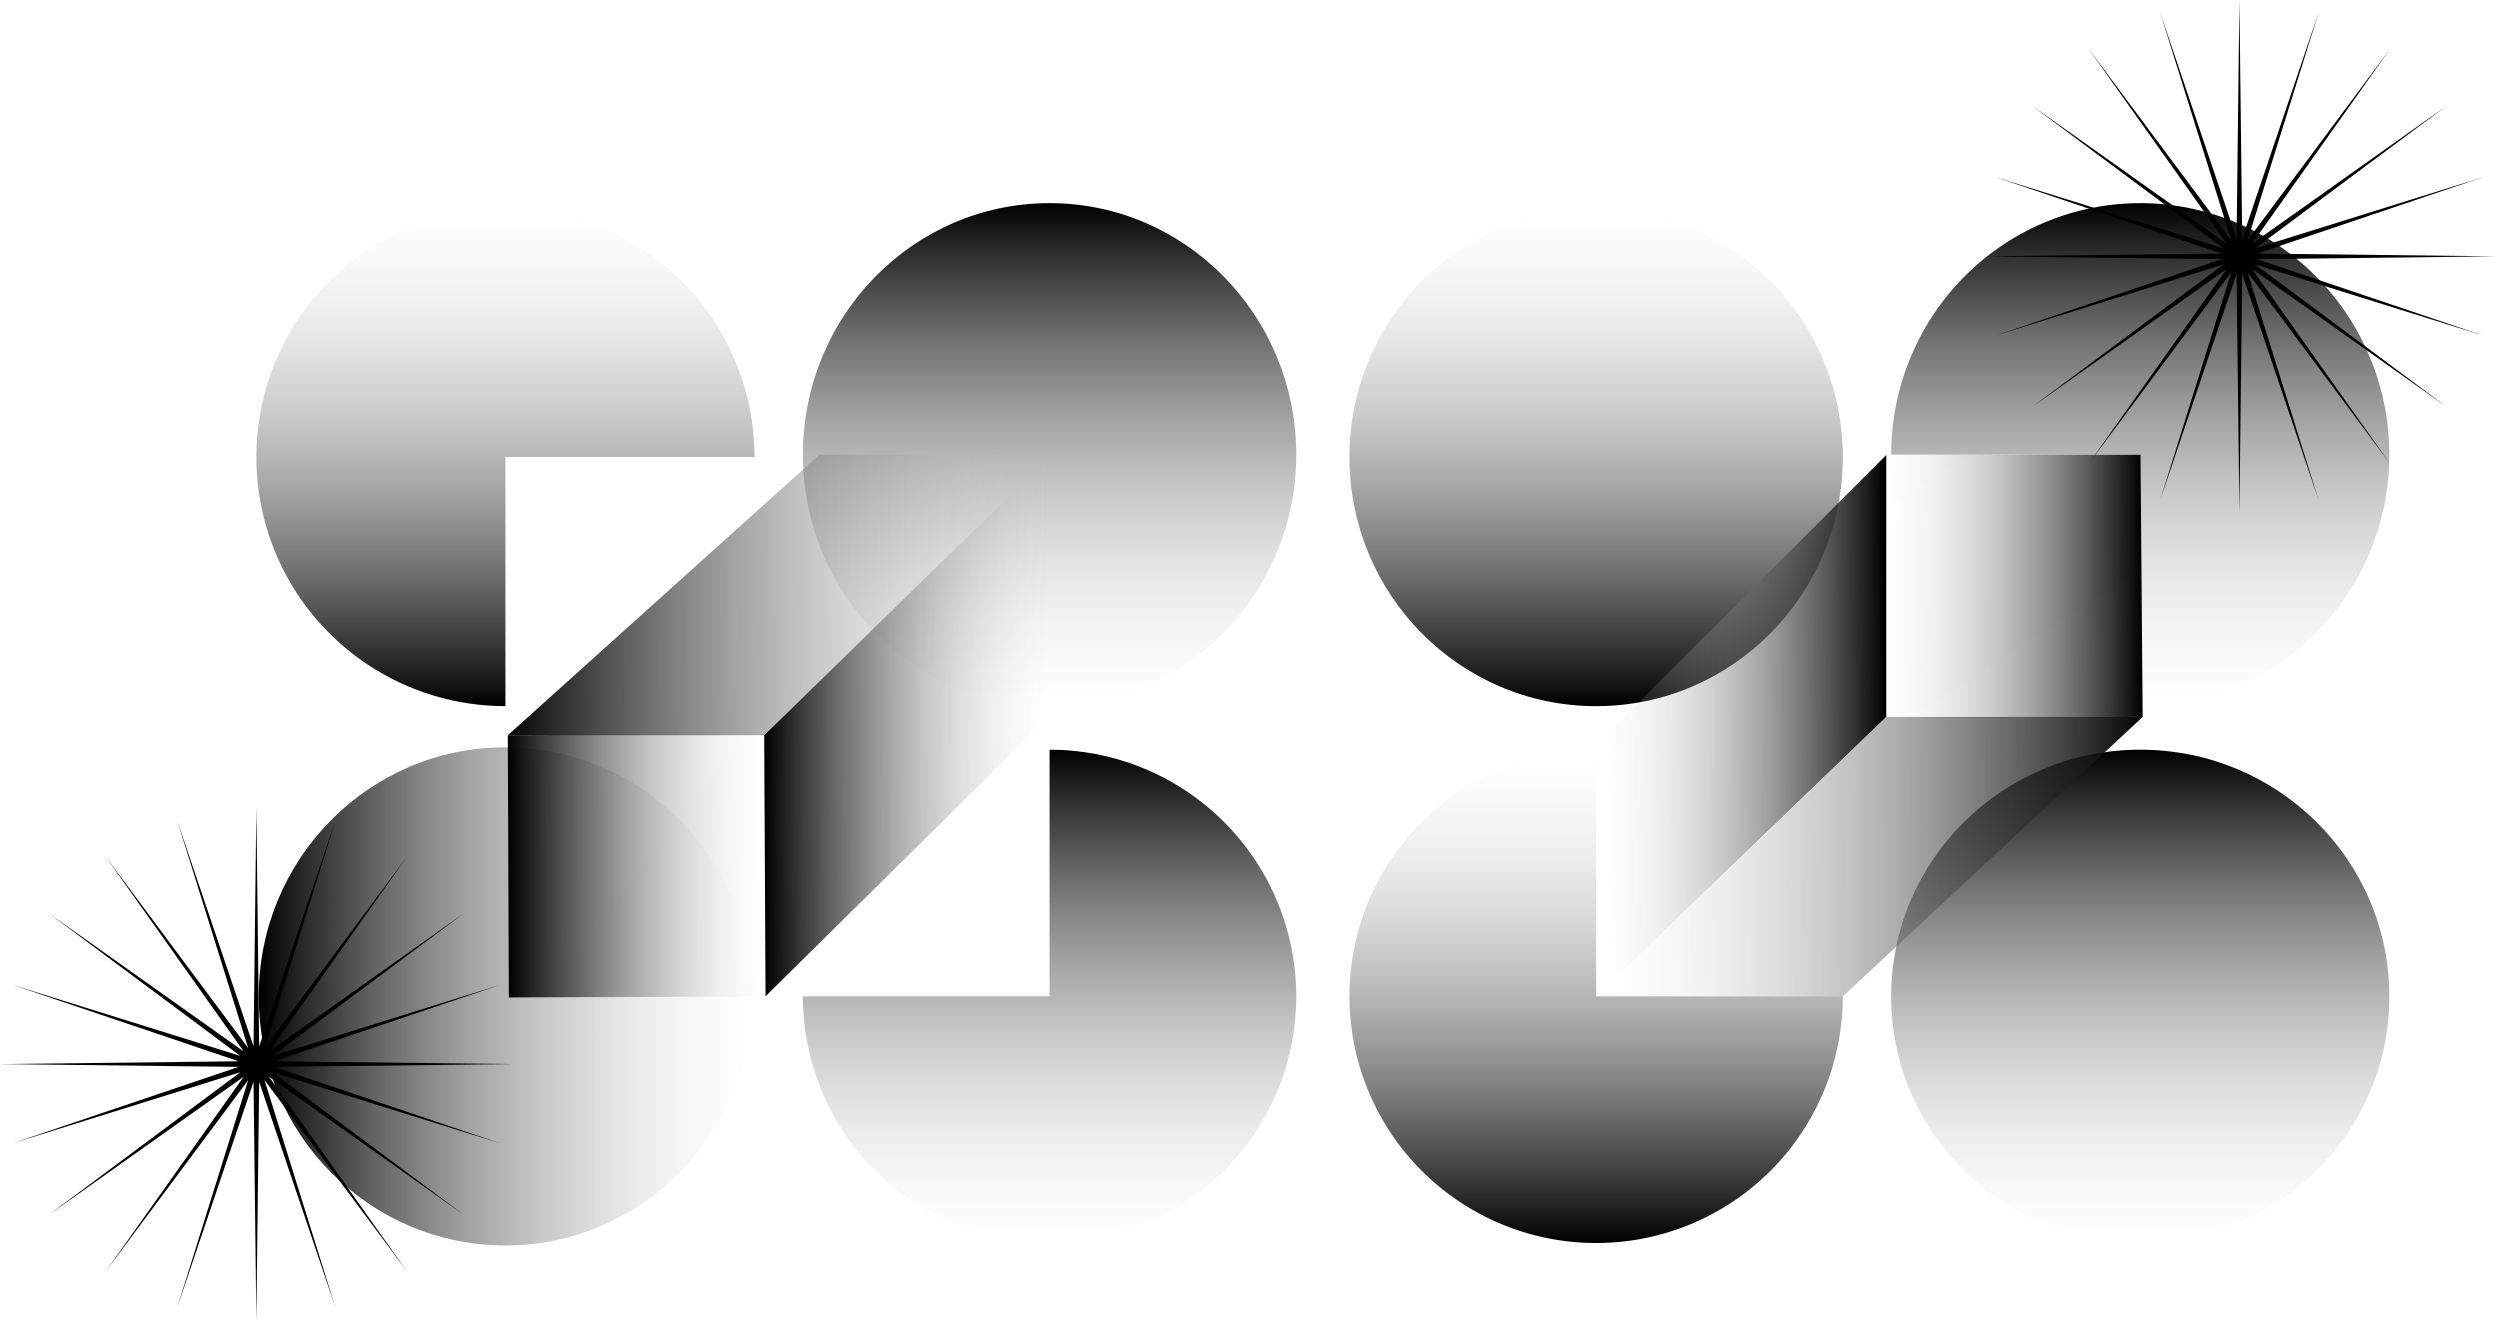 <svg width="568" height="300" viewBox="0 0 568 300" fill="none" xmlns="http://www.w3.org/2000/svg">
<ellipse cx="56.044" cy="57.143" rx="56.044" ry="57.143" transform="matrix(-1 0 0 1 294.505 46.154)" fill="url(#paint0_linear_125_529)"/>
<path d="M171.429 103.846C171.429 92.653 168.109 81.712 161.891 72.405C155.672 63.098 146.834 55.844 136.492 51.561C126.151 47.277 114.772 46.157 103.794 48.34C92.816 50.524 82.732 55.914 74.818 63.829C66.903 71.743 61.513 81.828 59.329 92.805C57.145 103.784 58.266 115.163 62.55 125.504C66.833 135.845 74.087 144.683 83.394 150.902C92.7 157.121 103.642 160.44 114.835 160.44L114.835 103.846L171.429 103.846Z" fill="url(#paint1_linear_125_529)"/>
<ellipse cx="56.593" cy="56.044" rx="56.593" ry="56.044" transform="matrix(-4.37114e-08 1 1 4.37114e-08 58.791 169.78)" fill="url(#paint2_linear_125_529)"/>
<path d="M182.418 226.374C182.418 237.458 185.704 248.293 191.863 257.51C198.021 266.726 206.774 273.91 217.014 278.151C227.255 282.393 238.524 283.503 249.395 281.341C260.267 279.178 270.253 273.84 278.091 266.003C285.928 258.165 291.266 248.179 293.429 237.307C295.591 226.436 294.481 215.167 290.239 204.926C285.998 194.686 278.814 185.933 269.598 179.775C260.382 173.616 249.546 170.33 238.462 170.33L238.462 226.374L182.418 226.374Z" fill="url(#paint3_linear_125_529)"/>
<path d="M429.67 103.297C429.67 91.995 432.989 80.947 439.208 71.55C445.427 62.153 454.265 54.829 464.606 50.504C474.947 46.178 486.326 45.047 497.305 47.252C508.283 49.457 518.367 54.899 526.281 62.891C534.196 70.882 539.586 81.064 541.77 92.149C543.953 103.233 542.833 114.723 538.549 125.164C534.266 135.606 527.012 144.53 517.705 150.809C508.399 157.088 497.457 160.44 486.264 160.44V103.297L429.67 103.297Z" fill="url(#paint4_linear_125_529)"/>
<ellipse cx="362.637" cy="103.846" rx="56.044" ry="56.593" fill="url(#paint5_linear_125_529)"/>
<path d="M418.681 226.374C418.681 237.458 415.394 248.293 409.236 257.51C403.078 266.726 394.325 273.91 384.084 278.151C373.844 282.393 362.575 283.503 351.704 281.341C340.832 279.178 330.846 273.84 323.008 266.003C315.17 258.165 309.833 248.179 307.67 237.307C305.508 226.436 306.618 215.167 310.859 204.926C315.101 194.686 322.285 185.933 331.501 179.775C340.717 173.616 351.553 170.33 362.637 170.33V226.374L418.681 226.374Z" fill="url(#paint6_linear_125_529)"/>
<ellipse cx="486.264" cy="226.374" rx="56.593" ry="56.044" transform="rotate(180 486.264 226.374)" fill="url(#paint7_linear_125_529)"/>
<path d="M508.791 0L509.429 54.215L526.789 2.851L510.642 54.609L543.025 11.123L511.674 55.359L555.91 24.008L512.424 56.391L564.182 40.244L512.818 57.604L567.033 58.242L512.818 58.88L564.182 76.239L512.424 60.093L555.91 92.475L511.674 61.125L543.025 105.36L510.642 61.874L526.789 113.633L509.429 62.269L508.791 116.484L508.153 62.269L490.793 113.633L506.94 61.874L474.558 105.36L505.908 61.125L461.673 92.475L505.159 60.093L453.4 76.239L504.764 58.88L450.549 58.242L504.764 57.604L453.4 40.244L505.159 56.391L461.673 24.008L505.908 55.359L474.558 11.123L506.94 54.609L490.793 2.851L508.153 54.215L508.791 0Z" fill="black"/>
<path d="M58.242 183.517L58.88 237.732L76.239 186.367L60.093 238.126L92.475 194.64L61.125 238.876L105.36 207.525L61.874 239.907L113.633 223.761L62.269 241.121L116.484 241.758L62.269 242.396L113.633 259.756L61.874 243.609L105.36 275.992L61.125 244.641L92.475 288.877L60.093 245.391L76.239 297.15L58.88 245.785L58.242 300L57.604 245.785L40.244 297.15L56.391 245.391L24.008 288.877L55.359 244.641L11.123 275.992L54.609 243.609L2.851 259.756L54.215 242.396L0 241.758L54.215 241.121L2.851 223.761L54.609 239.907L11.123 207.525L55.359 238.876L24.008 194.64L56.391 238.126L40.244 186.367L57.604 237.732L58.242 183.517Z" fill="black"/>
<rect width="59.585" height="58.235" transform="matrix(0.004 1 1 -0.004 115.371 167.036)" fill="url(#paint8_linear_125_529)"/>
<path d="M173.626 167.034L173.931 226.36L240.11 160.98L239.551 102.748L173.626 167.034Z" fill="url(#paint9_linear_125_529)"/>
<path d="M186.206 103.298L115.384 167.035L173.626 167.035L205.353 136.261L239.012 103.298L186.206 103.298Z" fill="url(#paint10_linear_125_529)"/>
<path d="M486.814 162.881L486.328 103.315L428.444 103.315L428.712 163.142L486.814 162.881Z" fill="url(#paint11_linear_125_529)"/>
<path d="M428.559 162.883L428.559 103.372L364.282 167.63L362.637 226.374L428.559 162.883Z" fill="url(#paint12_linear_125_529)"/>
<path d="M418.681 226.378L486.816 162.883L428.559 162.883L396.831 193.657L362.637 226.375L418.681 226.378Z" fill="url(#paint13_linear_125_529)"/>
<defs>
<linearGradient id="paint0_linear_125_529" x1="56.044" y1="0" x2="56.044" y2="114.286" gradientUnits="userSpaceOnUse">
<stop/>
<stop offset="1" stop-color="#D9D9D9" stop-opacity="0"/>
</linearGradient>
<linearGradient id="paint1_linear_125_529" x1="114.835" y1="47.253" x2="114.835" y2="160.44" gradientUnits="userSpaceOnUse">
<stop stop-color="#D9D9D9" stop-opacity="0"/>
<stop offset="1"/>
</linearGradient>
<linearGradient id="paint2_linear_125_529" x1="56.593" y1="0" x2="56.593" y2="112.088" gradientUnits="userSpaceOnUse">
<stop/>
<stop offset="1" stop-color="#D9D9D9" stop-opacity="0"/>
</linearGradient>
<linearGradient id="paint3_linear_125_529" x1="238.462" y1="282.417" x2="238.462" y2="170.33" gradientUnits="userSpaceOnUse">
<stop stop-color="#D9D9D9" stop-opacity="0"/>
<stop offset="1"/>
</linearGradient>
<linearGradient id="paint4_linear_125_529" x1="486.264" y1="46.154" x2="486.264" y2="160.44" gradientUnits="userSpaceOnUse">
<stop/>
<stop offset="1" stop-color="#D9D9D9" stop-opacity="0"/>
</linearGradient>
<linearGradient id="paint5_linear_125_529" x1="362.637" y1="47.253" x2="362.637" y2="160.44" gradientUnits="userSpaceOnUse">
<stop stop-color="#D9D9D9" stop-opacity="0"/>
<stop offset="1"/>
</linearGradient>
<linearGradient id="paint6_linear_125_529" x1="362.637" y1="282.417" x2="362.637" y2="170.33" gradientUnits="userSpaceOnUse">
<stop/>
<stop offset="1" stop-color="#D9D9D9" stop-opacity="0"/>
</linearGradient>
<linearGradient id="paint7_linear_125_529" x1="486.264" y1="170.33" x2="486.264" y2="282.417" gradientUnits="userSpaceOnUse">
<stop stop-color="#D9D9D9" stop-opacity="0"/>
<stop offset="1"/>
</linearGradient>
<linearGradient id="paint8_linear_125_529" x1="29.793" y1="0" x2="29.793" y2="58.235" gradientUnits="userSpaceOnUse">
<stop/>
<stop offset="1" stop-color="#D9D9D9" stop-opacity="0"/>
</linearGradient>
<linearGradient id="paint9_linear_125_529" x1="173.658" y1="165.523" x2="238.176" y2="165.234" gradientUnits="userSpaceOnUse">
<stop/>
<stop offset="1" stop-color="#D9D9D9" stop-opacity="0"/>
</linearGradient>
<linearGradient id="paint10_linear_125_529" x1="114.422" y1="136.67" x2="236.962" y2="136.12" gradientUnits="userSpaceOnUse">
<stop/>
<stop offset="1" stop-color="#D9D9D9" stop-opacity="0"/>
</linearGradient>
<linearGradient id="paint11_linear_125_529" x1="486.679" y1="132.968" x2="428.578" y2="133.228" gradientUnits="userSpaceOnUse">
<stop/>
<stop offset="1" stop-color="#D9D9D9" stop-opacity="0"/>
</linearGradient>
<linearGradient id="paint12_linear_125_529" x1="428.526" y1="164.395" x2="364.009" y2="164.684" gradientUnits="userSpaceOnUse">
<stop/>
<stop offset="1" stop-color="#D9D9D9" stop-opacity="0"/>
</linearGradient>
<linearGradient id="paint13_linear_125_529" x1="487.763" y1="193.246" x2="365.223" y2="193.796" gradientUnits="userSpaceOnUse">
<stop/>
<stop offset="1" stop-color="#D9D9D9" stop-opacity="0"/>
</linearGradient>
</defs>
</svg>
